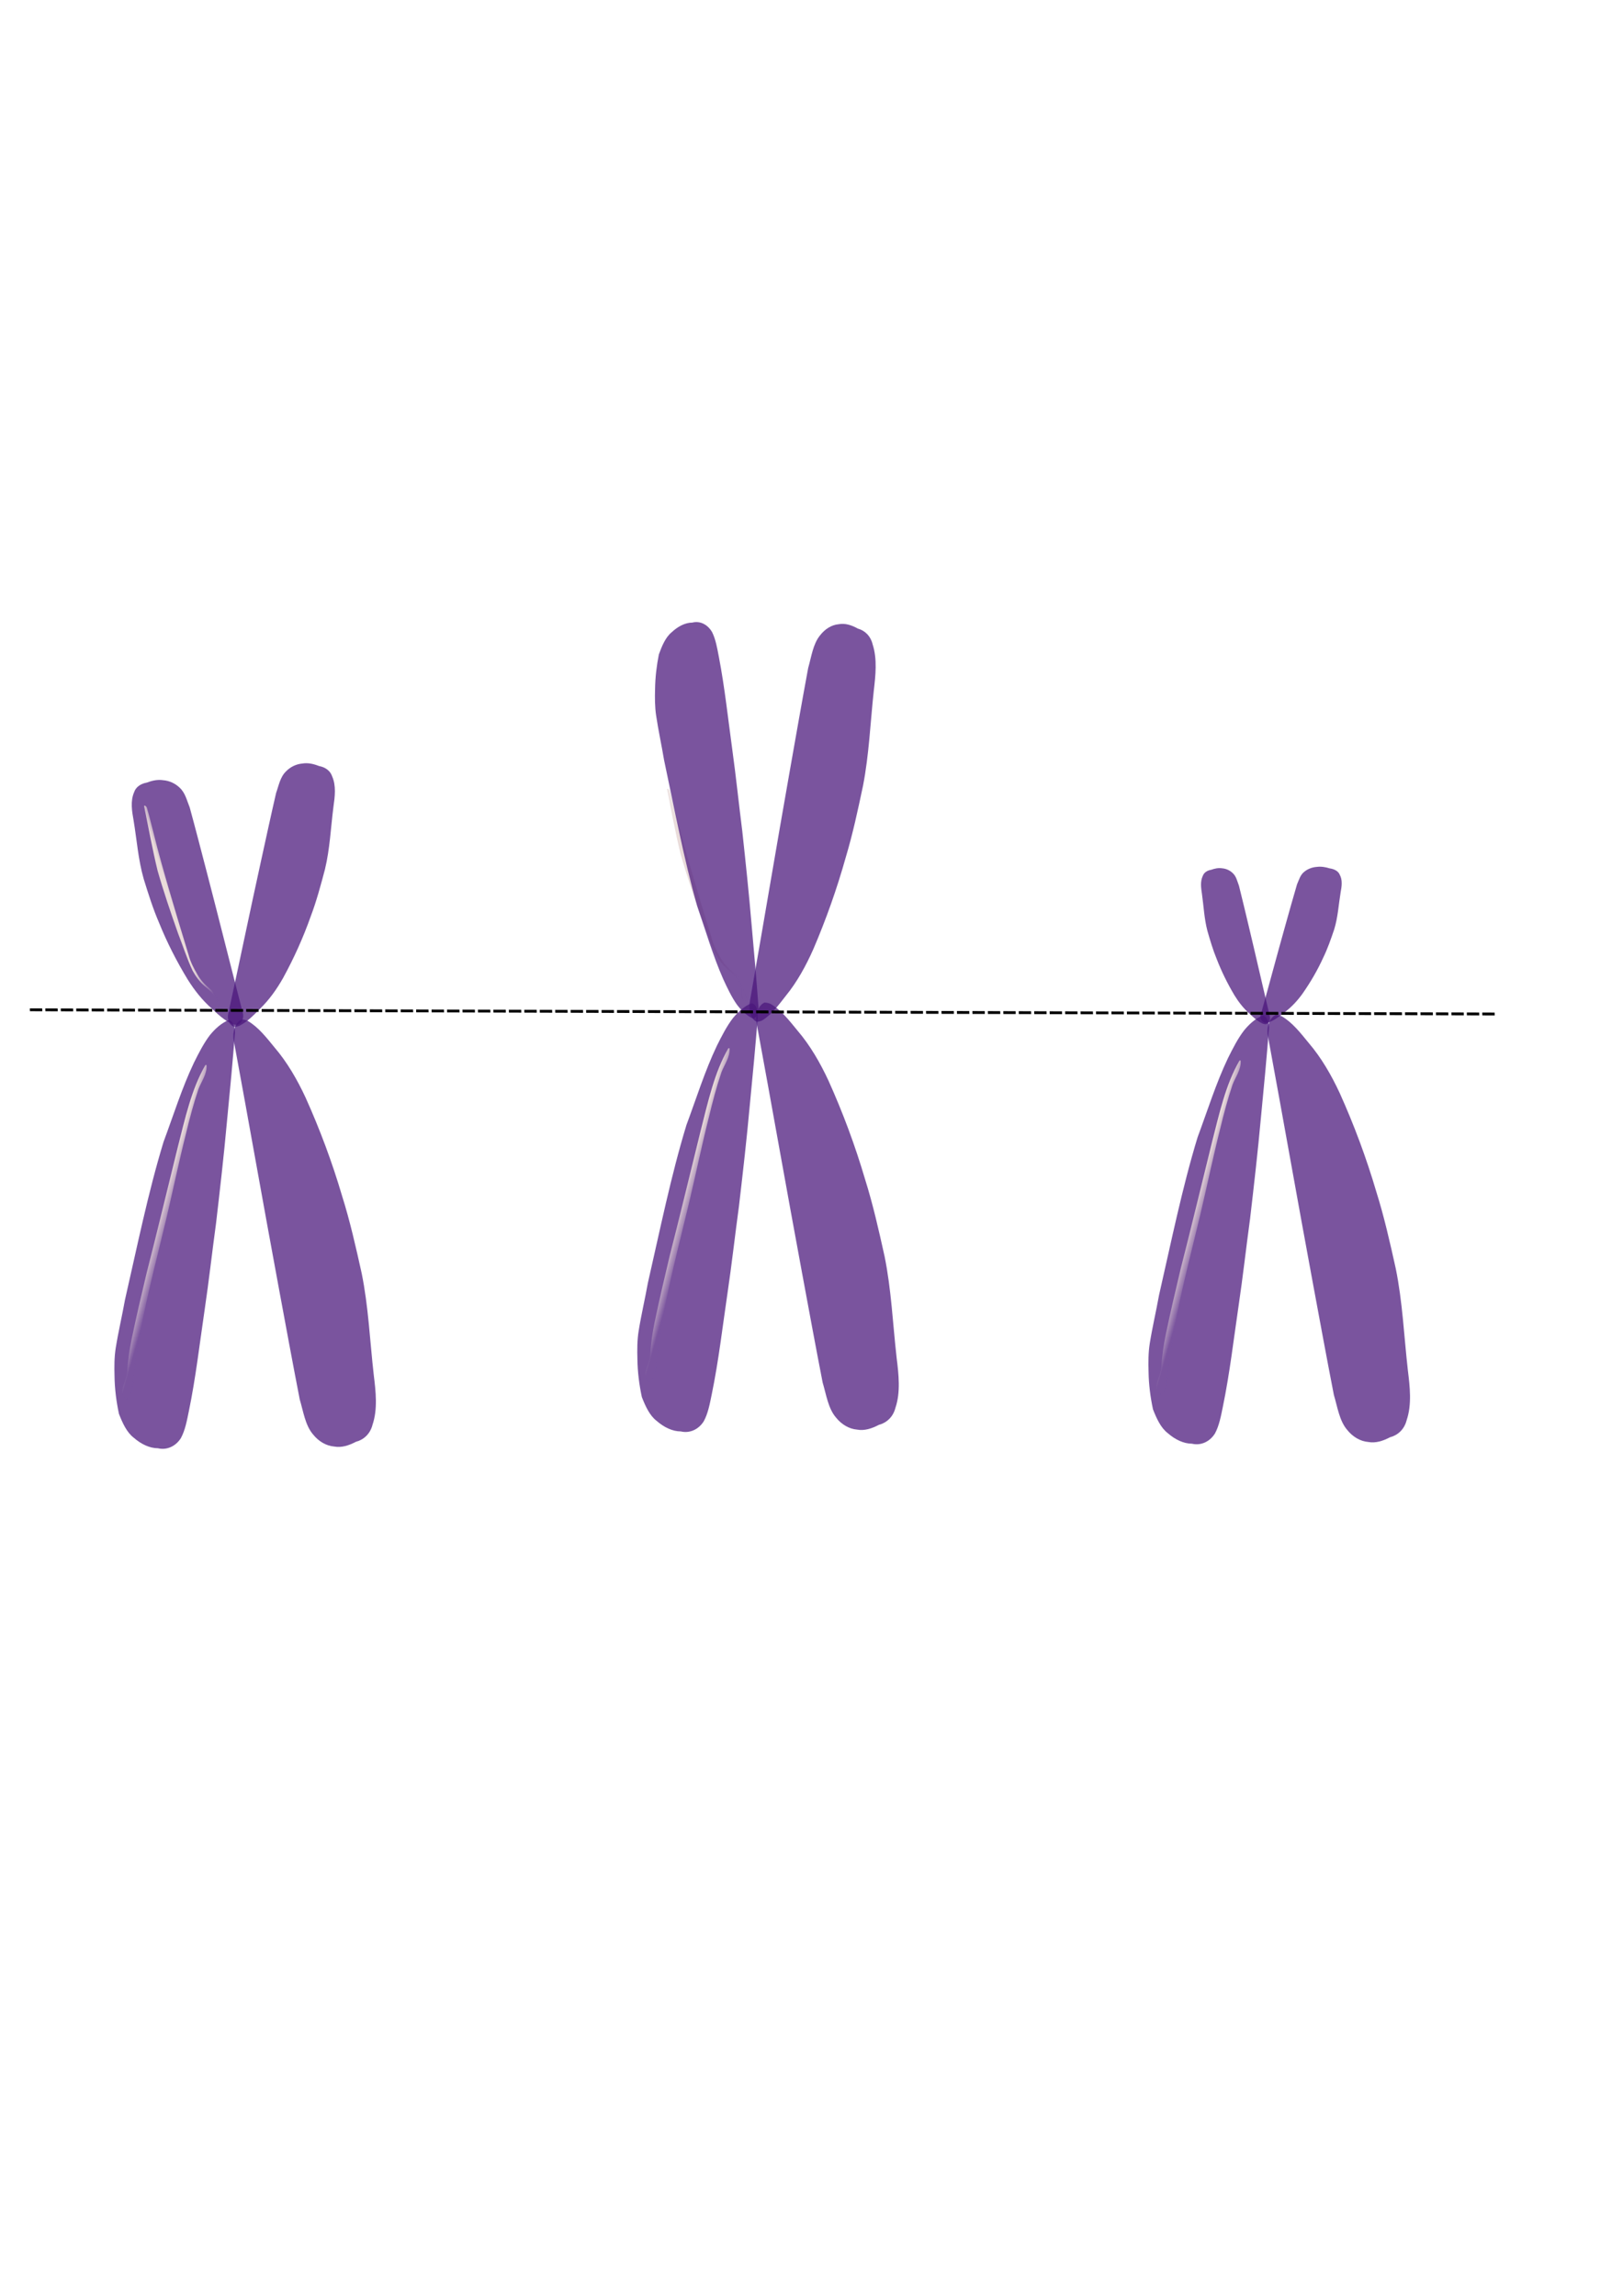 <?xml version="1.0" encoding="UTF-8" standalone="no"?>
<!-- Created with Inkscape (http://www.inkscape.org/) -->
<svg
    xmlns:inkscape="http://www.inkscape.org/namespaces/inkscape"
    xmlns:rdf="http://www.w3.org/1999/02/22-rdf-syntax-ns#"
    xmlns="http://www.w3.org/2000/svg"
    xmlns:sodipodi="http://sodipodi.sourceforge.net/DTD/sodipodi-0.dtd"
    xmlns:cc="http://creativecommons.org/ns#"
    xmlns:xlink="http://www.w3.org/1999/xlink"
    xmlns:dc="http://purl.org/dc/elements/1.1/"
    xmlns:svg="http://www.w3.org/2000/svg"
    xmlns:ns1="http://sozi.baierouge.fr"
    id="svg4370"
    sodipodi:docname="cromossomo metacentrico submetacentrico e acrocentrico.svg"
    height="297mm"
    width="210mm"
    version="1.1"
    inkscape:version="0.48.0 r9654"
  >
  <defs
      id="defs4372"
    >
    <linearGradient
        id="linearGradient3545-3-9-4"
        y2="388.94"
        gradientUnits="userSpaceOnUse"
        x2="431.34"
        gradientTransform="matrix(.188 -.219 .209 .451 358.49 456.07)"
        y1="388.94"
        x1="426.13"
        inkscape:collect="always"
      >
      <stop
          id="stop3893-4-1-1-2-0-2-6-6-5-9-2-6"
          style="stop-color:#eadcda"
          offset="0"
      />
      <stop
          id="stop3895-5-1-1-9-1-4-8-1-4-8-0-8"
          style="stop-color:#eadcda;stop-opacity:0"
          offset="1"
      />
    </linearGradient
    >
    <linearGradient
        id="linearGradient3873"
        y2="388.94"
        gradientUnits="userSpaceOnUse"
        y1="388.94"
        gradientTransform="matrix(.293 .077 -.072 .694 426.79 272.95)"
        x2="431.34"
        x1="426.13"
        inkscape:collect="always"
      >
      <stop
          id="stop3893-4-1-1-2-0-2-6-3-0-9-7"
          style="stop-color:#eadcda"
          offset="0"
      />
      <stop
          id="stop3895-5-1-1-9-1-4-8-8-2-1-4"
          style="stop-color:#eadcda;stop-opacity:0"
          offset="1"
      />
    </linearGradient
    >
    <linearGradient
        id="linearGradient3873-7"
        y2="388.94"
        gradientUnits="userSpaceOnUse"
        y1="388.94"
        gradientTransform="matrix(.293 .077 -.072 .694 480.46 261.13)"
        x2="431.34"
        x1="426.13"
        inkscape:collect="always"
      >
      <stop
          id="stop3893-4-1-1-2-0-2-6-3-0-9-7-0"
          style="stop-color:#eadcda"
          offset="0"
      />
      <stop
          id="stop3895-5-1-1-9-1-4-8-8-2-1-4-9"
          style="stop-color:#eadcda;stop-opacity:0"
          offset="1"
      />
    </linearGradient
    >
    <linearGradient
        id="linearGradient3545-3-9-4-4"
        y2="388.94"
        gradientUnits="userSpaceOnUse"
        x2="431.34"
        gradientTransform="matrix(.188 -.219 .209 .451 412.16 444.25)"
        y1="388.94"
        x1="426.13"
        inkscape:collect="always"
      >
      <stop
          id="stop3893-4-1-1-2-0-2-6-6-5-9-2-6-8"
          style="stop-color:#eadcda"
          offset="0"
      />
      <stop
          id="stop3895-5-1-1-9-1-4-8-1-4-8-0-8-2"
          style="stop-color:#eadcda;stop-opacity:0"
          offset="1"
      />
    </linearGradient
    >
    <linearGradient
        id="linearGradient3873-7-2"
        y2="388.94"
        gradientUnits="userSpaceOnUse"
        y1="388.94"
        gradientTransform="matrix(.293 .077 -.072 .694 533.43 252.85)"
        x2="431.34"
        x1="426.13"
        inkscape:collect="always"
      >
      <stop
          id="stop3893-4-1-1-2-0-2-6-3-0-9-7-0-6"
          style="stop-color:#eadcda"
          offset="0"
      />
      <stop
          id="stop3895-5-1-1-9-1-4-8-8-2-1-4-9-1"
          style="stop-color:#eadcda;stop-opacity:0"
          offset="1"
      />
    </linearGradient
    >
  </defs
  >
  <sodipodi:namedview
      id="base"
      bordercolor="#666666"
      inkscape:pageshadow="2"
      inkscape:window-y="-4"
      pagecolor="#ffffff"
      inkscape:window-height="719"
      inkscape:window-maximized="1"
      inkscape:zoom="0.7"
      inkscape:window-x="-4"
      showgrid="false"
      borderopacity="1.0"
      inkscape:current-layer="g3537-8-8-3"
      inkscape:cx="342.46063"
      inkscape:cy="150.14622"
      inkscape:window-width="1024"
      inkscape:pageopacity="0.0"
      inkscape:document-units="px"
  />
  <g
      id="layer1"
      inkscape:label="Camada 1"
      inkscape:groupmode="layer"
    >
    <g
        id="g3537-8-8-3"
        transform="matrix(4.61 .771 -.702 4.201 -1934.8 -2219.9)"
      >
      <path
          id="rect2987-7-2-8-4-6-1-1"
          style="stroke-opacity:.019;fill-rule:evenodd;fill-opacity:.733;stroke:#4752ce;stroke-width:.294;fill:#4a177b"
          inkscape:connector-curvature="0"
          d="m527.72 550.31c-0.67 0.464-1.205 1.198-1.637 2.022-0.505 1.043-0.846 2.243-1.179 3.437-0.799 3.047-1.211 6.344-1.773 9.542-0.725 6.065-0.916 12.365-1.256 18.595-0.021 1.89-0.136 3.748-0.125 5.649 0.007 1.066 0.172 2.159 0.367 3.244 0.234 1.408 0.616 2.804 1.102 4.154 0.527 0.972 1.127 1.952 1.944 2.424 0.868 0.585 1.81 0.885 2.667 0.73 0.938 0.073 1.795-0.537 2.196-1.584 0.305-0.963 0.321-2.102 0.357-3.206 0.135-3.864-0.05-7.824-0.118-11.747-0.054-3.338-0.226-6.704-0.316-10.051-0.174-3.867-0.356-7.737-0.622-11.622-0.212-3.427-0.437-6.856-0.71-10.293-0.069-0.558-0.419-1.425-0.895-1.293z"
      />
      <path
          id="rect2987-7-2-8-4-1-0-9-3"
          d="m529.08 549.98c-0.646 0.43-0.75 1.701-0.426 2.597 2.988 9.031 5.905 18.1 8.901 27.127 1.35 4.067 2.69 8.142 4.072 12.192 0.58 1.294 1.011 2.823 1.975 3.706 0.702 0.692 1.559 1.045 2.38 0.971 0.798 0.018 1.522-0.407 2.166-0.944 0.736-0.359 1.341-1.127 1.424-2.251 0.275-1.87-0.24-3.835-0.732-5.656-0.984-3.773-1.728-7.654-3.007-11.305-1.04-2.823-2.087-5.645-3.332-8.33-1.619-3.663-3.461-7.163-5.472-10.469-1.193-1.911-2.528-3.675-4.051-5.076-1.021-0.984-2.062-2.033-3.25-2.524-0.217-0.06-0.435-0.072-0.648-0.038z"
          style="stroke-opacity:.019;fill-rule:evenodd;fill-opacity:.733;stroke:#4752ce;stroke-width:.29;fill:#4a177b"
          inkscape:connector-curvature="0"
      />
      <path
          id="rect2987-7-2-8-4-1-9-24-5-6"
          d="m528.7 550.68c0.499-0.26 0.605-0.99 0.378-1.496-2.076-5.105-4.098-10.233-6.181-15.336-0.938-2.299-1.869-4.603-2.832-6.891-0.413-0.728-0.708-1.594-1.421-2.079-0.518-0.381-1.161-0.565-1.785-0.505-0.605 0.007-1.164 0.265-1.664 0.586-0.566 0.221-1.042 0.674-1.129 1.319-0.249 1.077 0.101 2.19 0.436 3.222 0.667 2.139 1.149 4.344 2.043 6.406 0.729 1.593 1.464 3.186 2.353 4.697 1.151 2.062 2.475 4.026 3.931 5.875 0.865 1.068 1.841 2.049 2.967 2.819 0.754 0.541 1.521 1.119 2.413 1.375 0.163 0.03 0.328 0.032 0.491 0.008z"
          style="stroke-opacity:.019;fill-rule:evenodd;fill-opacity:.733;stroke:#4752ce;stroke-width:.191;fill:#4a177b"
          inkscape:connector-curvature="0"
      />
      <path
          id="rect2987-7-2-8-4-1-9-2-8-3-3"
          style="stroke-opacity:.019;fill-rule:evenodd;fill-opacity:.733;stroke:#4752ce;stroke-width:.2;fill:#4a177b"
          d="m528.46 550.95c-0.563-0.074-0.908-0.773-0.862-1.37 0.266-5.951 0.472-11.905 0.746-17.857 0.123-2.681 0.237-5.365 0.387-8.044 0.149-0.893 0.139-1.881 0.656-2.641 0.366-0.581 0.917-1.011 1.532-1.187 0.579-0.222 1.198-0.172 1.782-0.036 0.614 0.009 1.219 0.288 1.518 0.907 0.598 0.995 0.638 2.254 0.665 3.425 0.082 2.416 0.362 4.831 0.202 7.255-0.16 1.888-0.326 3.778-0.666 5.643-0.405 2.522-1.008 5.01-1.775 7.432-0.466 1.408-1.067 2.77-1.882 3.975-0.537 0.833-1.074 1.708-1.838 2.304-0.146 0.092-0.302 0.157-0.465 0.194z"
          inkscape:transform-center-x="-17.142857"
          inkscape:transform-center-y="22.857143"
          inkscape:connector-curvature="0"
      />
      <path
          id="rect2987-7-0-8-5-9-7-0-2-8-3-6-2-0"
          sodipodi:nodetypes="ccccccccccccccccccc"
          d="m515.32 527.63c0.835 2.368 1.608 4.761 2.521 7.097 0.988 2.281 2.083 4.509 3.199 6.722 0.713 1.31 1.341 2.677 2.138 3.933 0.417 0.587 0.918 1.122 1.502 1.508 0.675 0.427 1.4 0.916 1.697 1.743 0.297 0.476-0.005 1.397 0.668 1.513 0.235-0.521-0.358-1.104-0.58-1.583-0.285-0.574-0.608-1.153-1.177-1.446-0.57-0.368-1.117-0.798-1.526-1.374-0.493-0.643-0.965-1.314-1.273-2.083-1.079-2.356-2.132-4.726-3.182-7.098-0.85-1.945-1.693-3.894-2.47-5.873-0.401-0.96-0.761-1.942-1.187-2.889-0.069-0.121-0.188-0.258-0.328-0.171z"
          inkscape:transform-center-x="-1.0242194"
          inkscape:transform-center-y="2.2938117"
          inkscape:connector-curvature="0"
          style="stroke-opacity:.019;fill-rule:evenodd;stroke:#4752ce;stroke-width:.055;fill:url(#linearGradient3545-3-9-4)"
      />
      <path
          id="rect2987-7-0-8-5-9-7-0-2-7-5-5-1"
          style="stroke-opacity:.019;fill-rule:evenodd;stroke:#4752ce;stroke-width:.069;fill:url(#linearGradient3873)"
          d="m526.12 555.83c-1.025 2.996-1.173 6.45-1.429 9.775-0.352 4.973-0.662 9.957-1.049 14.921-0.16 2.575-0.313 5.153-0.406 7.742-0.043 1.236-0.017 2.485 0.107 3.73 0.125 0.982-0.583 2.385 0.207 3.07 0.745 0.228 0.543-1.272 0.588-1.913-0.065-1.133-0.168-2.268-0.134-3.398-0.06-5.3 0.405-10.51 0.732-15.737 0.202-3.353 0.318-6.726 0.569-10.068 0.113-1.774 0.262-3.548 0.519-5.275 0.166-0.919 0.635-1.863 0.427-2.839-0.025-0.085-0.102-0.008-0.131-0.007z"
          inkscape:transform-center-x="-3.1094327"
          inkscape:transform-center-y="-2.9700576"
          inkscape:connector-curvature="0"
      />
      <path
          id="rect2987-7-2-8-4-6-1-1-4"
          style="stroke-opacity:.019;fill-rule:evenodd;fill-opacity:.733;stroke:#4752ce;stroke-width:.294;fill:#4a177b"
          inkscape:connector-curvature="0"
          d="m581.39 538.5c-0.67 0.464-1.205 1.198-1.637 2.022-0.505 1.043-0.846 2.243-1.179 3.437-0.799 3.047-1.211 6.344-1.773 9.542-0.725 6.065-0.916 12.365-1.256 18.595-0.021 1.89-0.136 3.748-0.125 5.649 0.007 1.066 0.172 2.159 0.367 3.244 0.234 1.408 0.616 2.804 1.102 4.154 0.527 0.972 1.127 1.952 1.944 2.424 0.868 0.585 1.81 0.885 2.667 0.73 0.938 0.073 1.795-0.537 2.196-1.584 0.305-0.963 0.321-2.102 0.357-3.206 0.135-3.864-0.05-7.824-0.118-11.747-0.054-3.338-0.226-6.704-0.316-10.051-0.174-3.867-0.356-7.737-0.622-11.622-0.212-3.427-0.437-6.856-0.71-10.293-0.069-0.558-0.419-1.425-0.895-1.293z"
      />
      <path
          id="rect2987-7-2-8-4-1-0-9-3-5"
          d="m582.75 538.16c-0.646 0.43-0.75 1.701-0.426 2.597 2.988 9.031 5.905 18.1 8.901 27.127 1.35 4.067 2.69 8.142 4.072 12.192 0.58 1.294 1.011 2.823 1.975 3.706 0.702 0.692 1.559 1.045 2.38 0.971 0.798 0.018 1.522-0.407 2.166-0.944 0.736-0.359 1.341-1.127 1.424-2.251 0.275-1.87-0.24-3.835-0.732-5.656-0.984-3.773-1.728-7.654-3.007-11.305-1.04-2.823-2.087-5.645-3.332-8.33-1.619-3.663-3.461-7.163-5.472-10.469-1.193-1.911-2.528-3.675-4.051-5.076-1.021-0.984-2.062-2.033-3.25-2.524-0.217-0.06-0.435-0.072-0.648-0.038z"
          style="stroke-opacity:.019;fill-rule:evenodd;fill-opacity:.733;stroke:#4752ce;stroke-width:.29;fill:#4a177b"
          inkscape:connector-curvature="0"
      />
      <path
          id="rect2987-7-0-8-5-9-7-0-2-8-3-6-2-0-7"
          sodipodi:nodetypes="ccccccccccccccccccc"
          d="m569 515.82c0.835 2.368 1.608 4.761 2.521 7.097 0.988 2.281 2.083 4.509 3.199 6.722 0.713 1.31 1.341 2.677 2.138 3.933 0.417 0.587 0.918 1.122 1.502 1.508 0.675 0.427 1.4 0.916 1.697 1.743 0.297 0.476-0.005 1.397 0.668 1.513 0.235-0.521-0.358-1.104-0.58-1.583-0.285-0.574-0.608-1.153-1.177-1.446-0.57-0.368-1.117-0.798-1.526-1.374-0.493-0.643-0.965-1.314-1.273-2.083-1.079-2.356-2.132-4.726-3.182-7.098-0.85-1.945-1.693-3.894-2.47-5.873-0.401-0.96-0.761-1.942-1.187-2.889-0.069-0.121-0.188-0.258-0.328-0.171z"
          inkscape:transform-center-x="-0.17283538"
          inkscape:transform-center-y="0.5357242"
          inkscape:connector-curvature="0"
          style="stroke-opacity:.019;fill-rule:evenodd;stroke:#4752ce;stroke-width:.055;fill:url(#linearGradient3545-3-9-4-4)"
      />
      <path
          id="rect2987-7-0-8-5-9-7-0-2-7-5-5-1-1"
          style="stroke-opacity:.019;fill-rule:evenodd;stroke:#4752ce;stroke-width:.069;fill:url(#linearGradient3873-7)"
          d="m579.8 544.02c-1.025 2.996-1.173 6.45-1.429 9.775-0.352 4.973-0.662 9.957-1.049 14.921-0.16 2.575-0.313 5.153-0.406 7.742-0.043 1.236-0.017 2.485 0.107 3.73 0.125 0.982-0.583 2.385 0.207 3.07 0.745 0.228 0.543-1.272 0.588-1.913-0.065-1.133-0.168-2.268-0.134-3.398-0.06-5.3 0.405-10.51 0.732-15.737 0.202-3.353 0.318-6.726 0.569-10.068 0.113-1.774 0.262-3.548 0.519-5.275 0.166-0.919 0.635-1.863 0.427-2.839-0.025-0.085-0.102-0.008-0.131-0.007z"
          inkscape:transform-center-x="-0.32922487"
          inkscape:transform-center-y="-0.94698416"
          inkscape:connector-curvature="0"
      />
      <path
          id="rect2987-7-2-8-4-6-1-1-4-1"
          style="stroke-opacity:.019;fill-rule:evenodd;fill-opacity:.733;stroke:#4752ce;stroke-width:.262;fill:#4a177b"
          inkscape:connector-curvature="0"
          d="m581.81 540.18c-0.665-0.194-1.293-0.666-1.86-1.251-0.684-0.753-1.278-1.696-1.863-2.637-1.452-2.416-2.657-5.174-3.957-7.797-2.19-5.084-4.009-10.545-5.93-15.895-0.517-1.65-1.101-3.242-1.593-4.911-0.276-0.936-0.431-1.946-0.56-2.96-0.182-1.308-0.242-2.653-0.205-3.991 0.171-1.019 0.397-2.07 0.934-2.743 0.549-0.789 1.232-1.352 1.967-1.489 0.741-0.363 1.596-0.1 2.197 0.69 0.501 0.746 0.815 1.739 1.137 2.696 1.131 3.343 2.026 6.872 3.008 10.332 0.838 2.942 1.588 5.947 2.4 8.908 0.881 3.445 1.756 6.893 2.567 10.383 0.733 3.071 1.458 6.147 2.144 9.247 0.091 0.511 0.037 1.383-0.383 1.418z"
      />
      <path
          id="rect2987-7-2-8-4-1-0-9-3-5-5"
          d="m582.27 540.48c-0.656-0.169-1.085-1.257-1.055-2.152 0.069-8.931 0.068-17.873 0.145-26.803 0.034-4.024 0.059-8.051 0.125-12.069 0.137-1.329 0.086-2.817 0.655-3.908 0.401-0.837 1.024-1.427 1.73-1.628 0.663-0.274 1.383-0.135 2.067 0.13 0.713 0.078 1.426 0.559 1.798 1.522 0.734 1.56 0.831 3.459 0.91 5.224 0.193 3.646 0.615 7.309 0.527 10.942-0.11 2.826-0.226 5.654-0.546 8.425-0.369 3.755-0.968 7.437-1.76 11.005-0.484 2.071-1.126 4.06-2.023 5.789-0.59 1.198-1.178 2.461-2.04 3.279-0.165 0.123-0.344 0.205-0.532 0.244z"
          style="stroke-opacity:.019;fill-rule:evenodd;fill-opacity:.733;stroke:#4752ce;stroke-width:.264;fill:#4a177b"
          inkscape:connector-curvature="0"
      />
      <path
          id="rect2987-7-2-8-4-6-1-1-4-4"
          style="stroke-opacity:.019;fill-rule:evenodd;fill-opacity:.733;stroke:#4752ce;stroke-width:.294;fill:#4a177b"
          inkscape:connector-curvature="0"
          d="m634.35 530.21c-0.67 0.464-1.205 1.198-1.637 2.022-0.505 1.043-0.846 2.243-1.179 3.437-0.799 3.047-1.211 6.344-1.773 9.542-0.725 6.065-0.916 12.365-1.256 18.595-0.021 1.89-0.136 3.748-0.125 5.649 0.007 1.066 0.172 2.159 0.367 3.244 0.234 1.408 0.616 2.804 1.102 4.154 0.527 0.972 1.127 1.952 1.944 2.424 0.868 0.585 1.81 0.885 2.667 0.73 0.938 0.073 1.795-0.537 2.196-1.584 0.305-0.963 0.321-2.102 0.357-3.206 0.135-3.864-0.05-7.824-0.118-11.747-0.054-3.338-0.226-6.704-0.316-10.051-0.174-3.867-0.356-7.737-0.622-11.622-0.212-3.427-0.437-6.856-0.71-10.293-0.069-0.558-0.419-1.425-0.895-1.293z"
      />
      <path
          id="rect2987-7-2-8-4-1-0-9-3-5-2"
          d="m635.72 529.88c-0.646 0.43-0.75 1.701-0.426 2.597 2.988 9.031 5.905 18.1 8.901 27.127 1.35 4.067 2.69 8.142 4.072 12.192 0.58 1.294 1.011 2.823 1.975 3.706 0.702 0.692 1.559 1.045 2.38 0.971 0.798 0.018 1.522-0.407 2.166-0.944 0.736-0.359 1.341-1.127 1.424-2.251 0.275-1.87-0.24-3.835-0.732-5.656-0.984-3.773-1.728-7.654-3.007-11.305-1.04-2.823-2.087-5.645-3.332-8.33-1.619-3.663-3.461-7.163-5.472-10.469-1.193-1.911-2.528-3.675-4.051-5.076-1.021-0.984-2.062-2.033-3.25-2.524-0.217-0.06-0.435-0.072-0.648-0.038z"
          style="stroke-opacity:.019;fill-rule:evenodd;fill-opacity:.733;stroke:#4752ce;stroke-width:.29;fill:#4a177b"
          inkscape:connector-curvature="0"
      />
      <path
          id="rect2987-7-0-8-5-9-7-0-2-7-5-5-1-1-3"
          style="stroke-opacity:.019;fill-rule:evenodd;stroke:#4752ce;stroke-width:.069;fill:url(#linearGradient3873-7-2)"
          d="m632.76 535.73c-1.025 2.996-1.173 6.45-1.429 9.775-0.352 4.973-0.662 9.957-1.049 14.921-0.16 2.575-0.313 5.153-0.406 7.742-0.043 1.236-0.017 2.485 0.107 3.73 0.125 0.982-0.583 2.385 0.207 3.07 0.745 0.228 0.543-1.272 0.588-1.913-0.065-1.133-0.168-2.268-0.134-3.398-0.06-5.3 0.405-10.51 0.732-15.737 0.202-3.353 0.318-6.726 0.569-10.068 0.113-1.774 0.262-3.548 0.519-5.275 0.166-0.919 0.635-1.863 0.427-2.839-0.025-0.085-0.102-0.008-0.131-0.007z"
          inkscape:transform-center-x="0.18605873"
          inkscape:transform-center-y="-0.3708951"
          inkscape:connector-curvature="0"
      />
      <path
          id="rect2987-7-2-8-4-1-9-2-8-3-3-2"
          style="stroke-opacity:.019;fill-rule:evenodd;fill-opacity:.733;stroke:#4752ce;stroke-width:.134;fill:#4a177b"
          d="m634.78 530.97c-0.423-0.027-0.667-0.434-0.617-0.792 0.349-3.56 0.652-7.119 1.007-10.68 0.159-1.604 0.312-3.209 0.492-4.812 0.135-0.537 0.152-1.127 0.561-1.596 0.291-0.358 0.718-0.631 1.187-0.754 0.443-0.15 0.909-0.138 1.347-0.075 0.463-0.013 0.913 0.135 1.124 0.496 0.427 0.576 0.426 1.326 0.417 2.024 0.002 1.44 0.153 2.872-0.028 4.324-0.168 1.132-0.34 2.265-0.643 3.388-0.369 1.517-0.886 3.02-1.525 4.489-0.387 0.854-0.874 1.685-1.52 2.429-0.426 0.513-0.854 1.052-1.445 1.43-0.112 0.059-0.232 0.102-0.356 0.13z"
          inkscape:transform-center-x="-3.89659"
          inkscape:transform-center-y="3.3046045"
          inkscape:connector-curvature="0"
      />
      <path
          id="rect2987-7-2-8-4-1-9-2-8-3-3-2-2"
          style="stroke-opacity:.019;fill-rule:evenodd;fill-opacity:.733;stroke:#4752ce;stroke-width:.124;fill:#4a177b"
          d="m634.86 531.12c0.331-0.166 0.414-0.632 0.276-0.956-1.254-3.266-2.473-6.546-3.731-9.81-0.567-1.471-1.129-2.945-1.712-4.408-0.255-0.466-0.43-1.02-0.886-1.331-0.33-0.244-0.747-0.362-1.155-0.325-0.395 0.004-0.765 0.169-1.097 0.373-0.374 0.141-0.693 0.43-0.762 0.842-0.183 0.688 0.023 1.4 0.221 2.06 0.393 1.368 0.665 2.778 1.207 4.098 0.444 1.019 0.893 2.038 1.443 3.005 0.711 1.319 1.536 2.576 2.449 3.76 0.543 0.684 1.161 1.312 1.881 1.805 0.481 0.347 0.971 0.717 1.547 0.881 0.106 0.019 0.214 0.021 0.32 0.006z"
          inkscape:transform-center-x="1.1862302"
          inkscape:transform-center-y="1.3699754"
          inkscape:connector-curvature="0"
      />
      <path
          id="path5429"
          style="stroke:#000000;stroke-dasharray:1.297, 0.324;stroke-width:.324;fill:none"
          d="m507.06 552.89 151.36-27.29"
          inkscape:path-effect="#path-effect5431"
          inkscape:connector-curvature="0"
          inkscape:original-d="M 507.06093,552.89384 658.41832,525.59982"
      />
    </g
    >
  </g
  >
</svg
>
